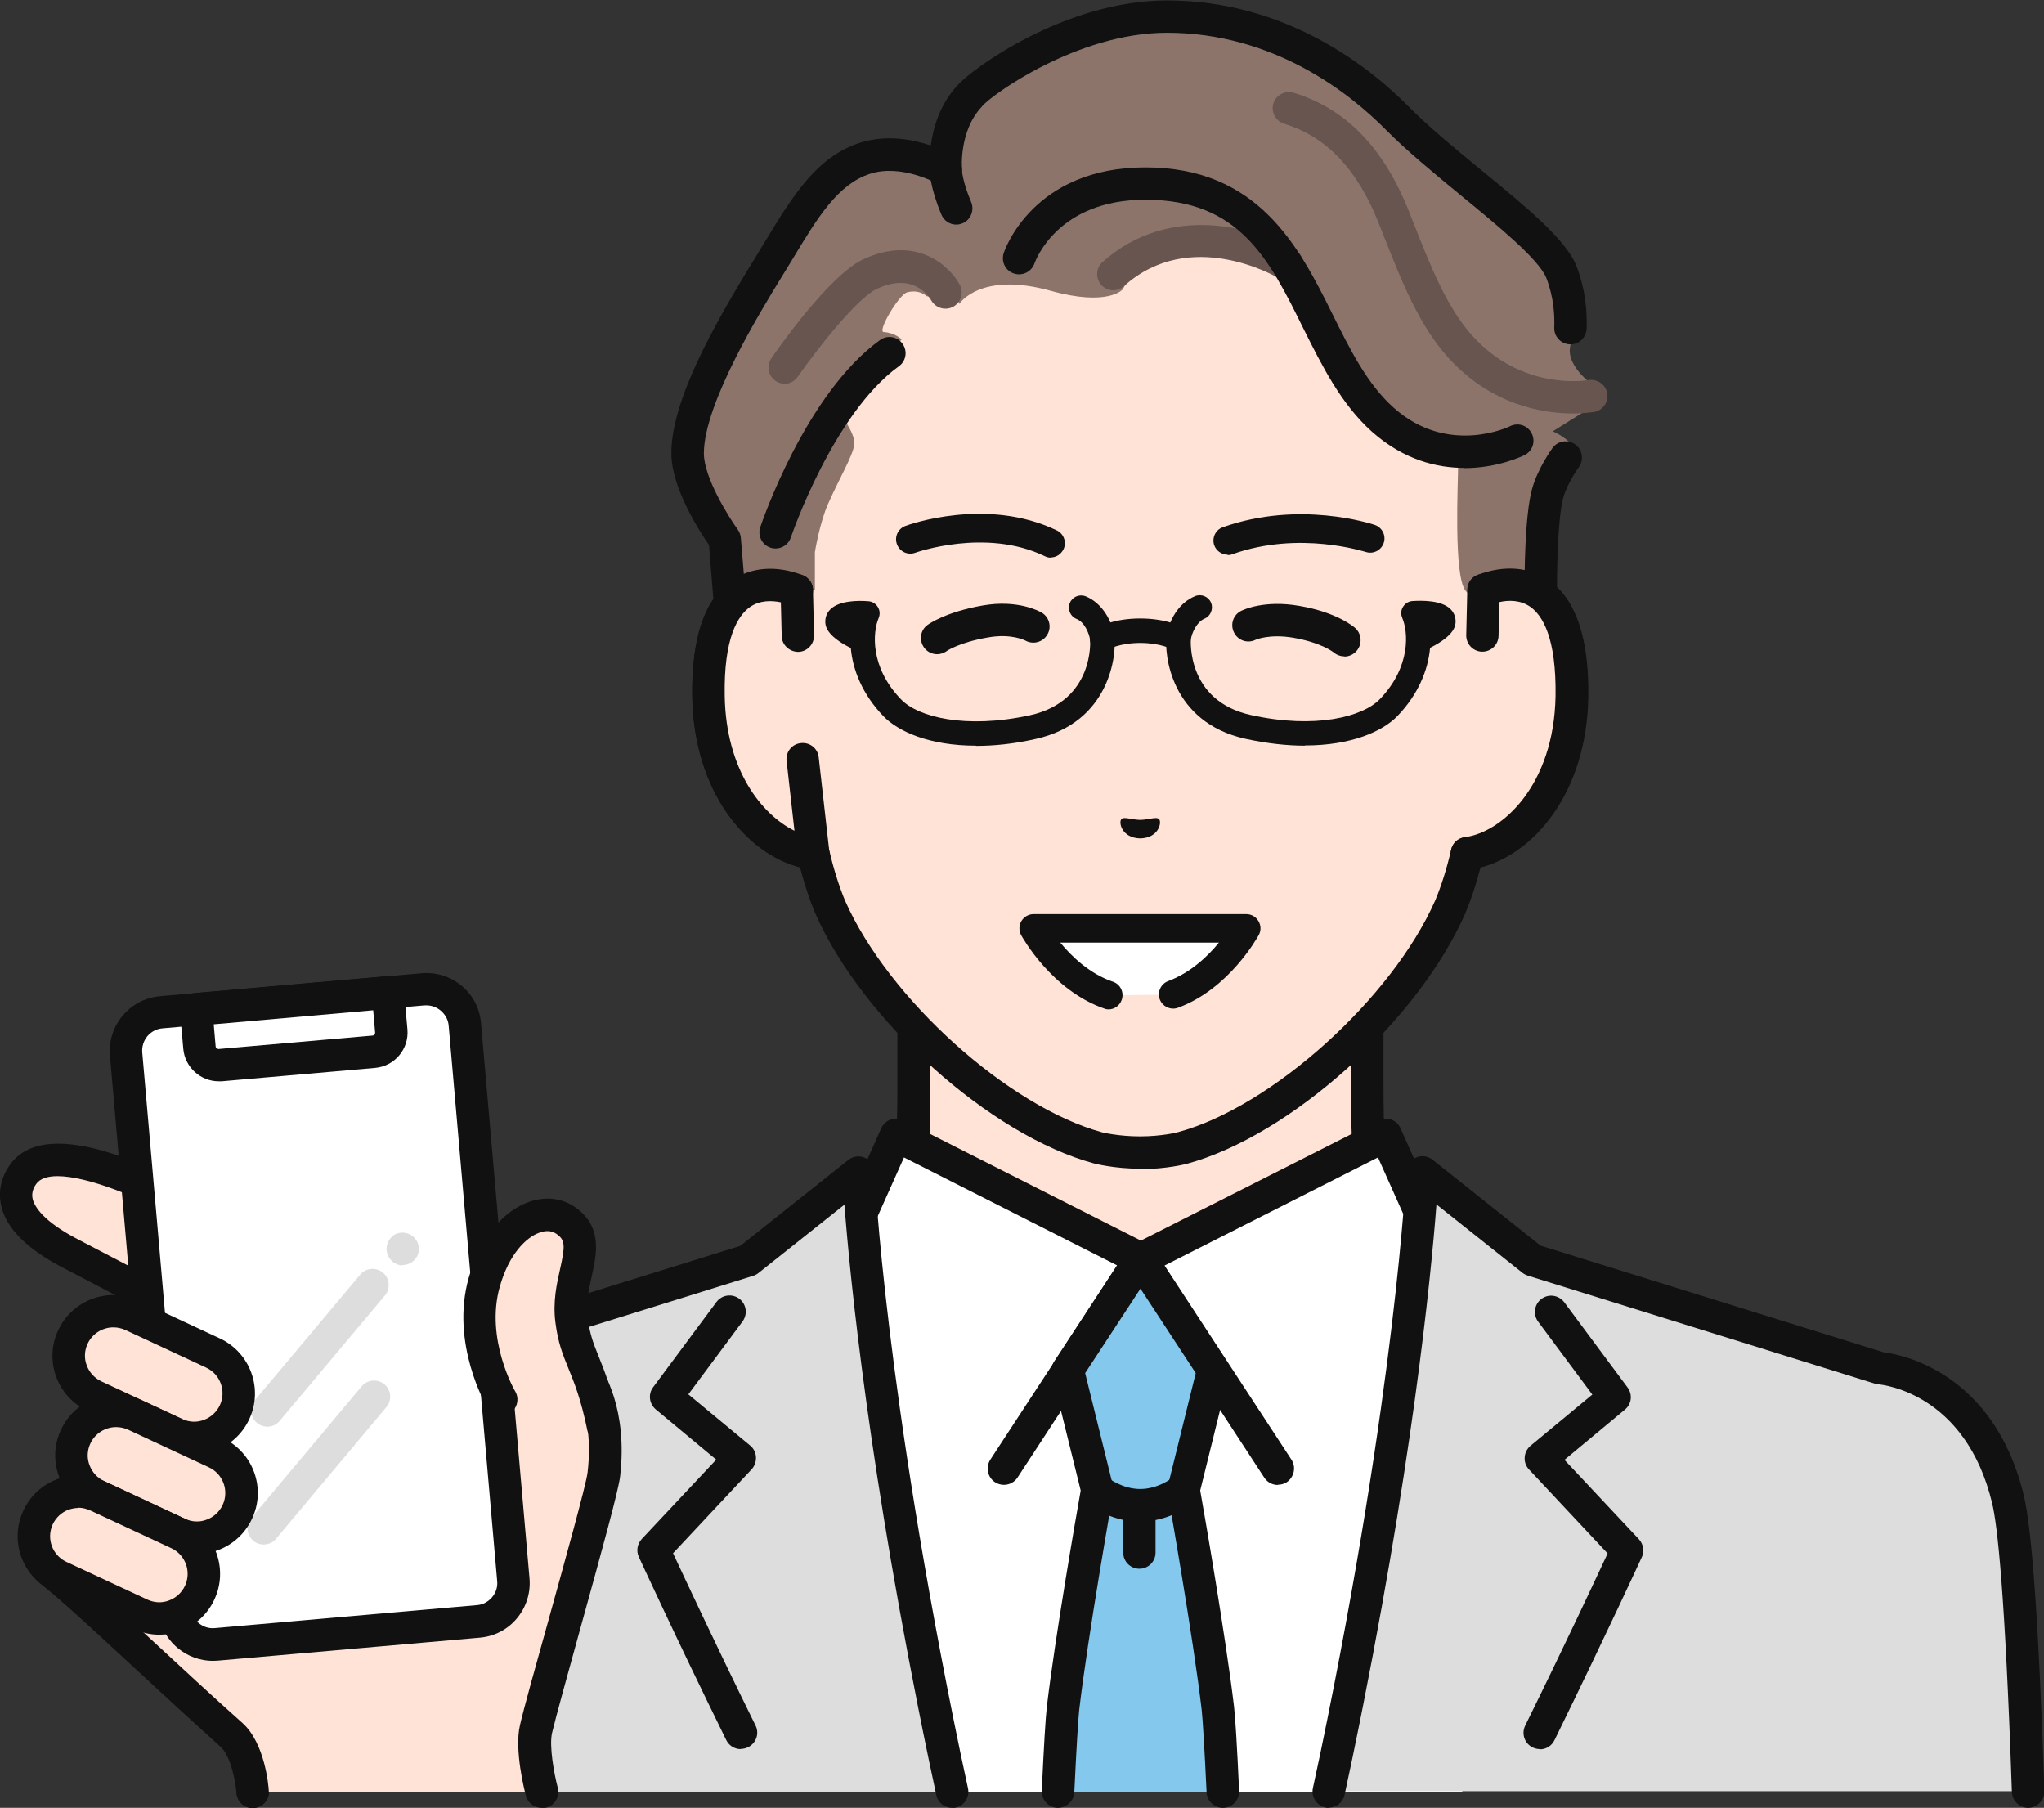 <?xml version="1.0" encoding="UTF-8"?>
<svg id="uuid-bb67e490-f018-416f-aae2-3b4c3cd5fc03" data-name="レイヤー 2" xmlns="http://www.w3.org/2000/svg" viewBox="0 0 96.12 85">
  <rect x="0" y="0" width="96.12" height="85" fill="#333333" stroke="none"/>
  <defs>
    <style>
      .uuid-5ee821ba-2932-4a17-822f-3d2397d9f75f {
        fill: #68554f;
      }

      .uuid-5c94abf7-27a0-4ef3-8071-85c69e3ac273 {
        fill: #111;
      }

      .uuid-a4c4818d-e5ee-4dfa-8c55-14d35c51f2e6 {
        fill: #85c8ed;
      }

      .uuid-c243b991-713c-487c-a601-31e6b51b84dd {
        fill: #ffe3d7;
      }

      .uuid-5c300ecd-e852-46a0-807c-c4b2bad833ba {
        fill: #ddd;
      }

      .uuid-a3224c14-2209-4aa3-bbc1-235775b052fb {
        fill: #fff;
      }

      .uuid-93020413-4ffc-4d82-8b4d-c19ee27561b5 {
        fill: #8c746b;
      }
    </style>
  </defs>
  <g id="uuid-48d64c0d-bacb-4c0c-b136-d69f6e36964b" data-name="レイヤー 1">
    <g>
      <g>
        <g>
          <g>
            <path class="uuid-c243b991-713c-487c-a601-31e6b51b84dd" d="M75.55,64.02c-7.06-2.65-8.62-4.99-9.84-6.37-1.22-1.37-1.4-2.37-1.4-6.82v-13.85l-10.66,2.44-10.66-2.44v13.85c0,4.45-.18,5.45-1.4,6.82-1.22,1.37-2.78,3.71-9.84,6.37-7.05,2.65,14,15.34,14,15.34h15.79s21.05-12.69,14-15.34Z"/>
            <path class="uuid-5c94abf7-27a0-4ef3-8071-85c69e3ac273" d="M61.55,80.12c-.26,0-.51-.13-.65-.37-.22-.36-.1-.83.26-1.05,5.96-3.59,15.33-10.32,15.07-13.08-.01-.15-.05-.55-.95-.89-6.64-2.5-8.56-4.73-9.83-6.21-.11-.13-.21-.25-.32-.36-1.44-1.62-1.6-2.92-1.6-7.33v-12.89l-9.72,2.22c-.11.03-.23.03-.34,0l-9.72-2.22v12.89c0,4.41-.16,5.71-1.6,7.33-.1.11-.21.24-.32.36-1.27,1.48-3.19,3.72-9.83,6.21-.9.34-.93.74-.95.89-.25,2.76,9.11,9.49,15.07,13.08.36.22.48.69.26,1.05-.22.36-.69.48-1.05.26-2.71-1.63-16.22-10.01-15.81-14.52.06-.69.45-1.62,1.93-2.18,6.27-2.36,8.04-4.42,9.21-5.78.12-.13.23-.26.33-.38,1-1.12,1.21-1.79,1.21-6.31v-13.85c0-.23.11-.45.29-.6.18-.14.42-.2.65-.15l10.49,2.4,10.49-2.4c.23-.05.46,0,.65.15.18.14.29.36.29.6v13.85c0,4.52.21,5.19,1.21,6.31.11.12.22.25.33.38,1.17,1.36,2.93,3.42,9.21,5.78,1.48.56,1.86,1.49,1.93,2.18.41,4.51-13.09,12.89-15.81,14.52-.12.07-.26.11-.39.11Z"/>
          </g>
          <g>
            <g>
              <path class="uuid-a3224c14-2209-4aa3-bbc1-235775b052fb" d="M65.17,53.38l-11.52,5.83-11.52-5.83-2.02,4.51-6,5.49s1.68,9.71,4.4,20.86h30.25c2.72-11.15,4.4-20.86,4.4-20.86l-6-5.49-2.02-4.51Z"/>
              <path class="uuid-5c94abf7-27a0-4ef3-8071-85c69e3ac273" d="M69.24,83.09c-.05,0-.1,0-.16-.02-.41-.09-.68-.49-.59-.9l3.86-18.52-5.68-5.2c-.08-.07-.14-.16-.18-.25l-1.69-3.78-10.8,5.47c-.22.11-.47.11-.69,0l-10.8-5.47-1.69,3.78c-.04.1-.1.18-.18.25l-5.68,5.2,3.86,18.52c.09.41-.18.82-.59.9-.41.09-.82-.18-.9-.59l-3.95-18.95c-.05-.26.03-.54.23-.72l5.88-5.39,1.95-4.37c.09-.19.24-.34.44-.41.2-.07.41-.06.6.04l11.17,5.65,11.17-5.65c.19-.09.4-.11.6-.04.2.07.36.22.44.41l1.95,4.37,5.88,5.39c.2.18.29.45.23.72l-3.95,18.95c-.07.36-.39.61-.75.61Z"/>
            </g>
            <path class="uuid-5c94abf7-27a0-4ef3-8071-85c69e3ac273" d="M60.09,69.82c-.25,0-.49-.12-.64-.35l-5.8-8.88-5.8,8.88c-.23.35-.7.45-1.06.22-.35-.23-.45-.7-.22-1.06l6.44-9.85c.14-.22.38-.35.64-.35s.5.13.64.35l6.44,9.85c.23.35.13.82-.22,1.06-.13.08-.27.12-.42.12Z"/>
            <g>
              <g>
                <path class="uuid-a4c4818d-e5ee-4dfa-8c55-14d35c51f2e6" d="M55.65,70.06l1.38-5.62-3.42-5.23-3.42,5.23,1.38,5.62s-1.2,6.74-1.61,10.26c-.06.51-.14,1.91-.24,3.92h7.76c-.1-2.01-.18-3.41-.24-3.92-.41-3.53-1.61-10.26-1.61-10.26Z"/>
                <path class="uuid-5c94abf7-27a0-4ef3-8071-85c69e3ac273" d="M57.5,85c-.4,0-.74-.32-.76-.73-.1-2.1-.18-3.4-.23-3.87-.4-3.42-1.55-9.94-1.6-10.22,0-.04-.01-.09-.01-.14,0-.06,0-.12.02-.18l1.31-5.3-2.6-3.97-2.6,3.97,1.31,5.3c.01.06.02.12.02.18,0,.04,0,.09-.01.14-.05.28-1.2,6.79-1.6,10.22-.05.47-.13,1.77-.23,3.87-.02.42-.38.74-.8.73-.42-.02-.75-.38-.73-.8.1-2.16.18-3.46.24-3.97.38-3.22,1.4-9.09,1.59-10.15l-1.35-5.46c-.05-.21-.01-.42.1-.6l3.42-5.23c.14-.22.38-.35.64-.35s.5.13.64.35l3.42,5.23c.12.18.15.39.1.6l-1.35,5.46c.19,1.06,1.21,6.94,1.59,10.15.06.51.14,1.81.24,3.97.02.42-.3.78-.73.8-.01,0-.02,0-.04,0Z"/>
              </g>
              <path class="uuid-5c94abf7-27a0-4ef3-8071-85c69e3ac273" d="M53.62,71.55c-1.44,0-2.42-.82-2.53-.92-.32-.28-.35-.76-.08-1.08.28-.32.76-.35,1.08-.08,0,0,.66.54,1.53.54s1.53-.54,1.54-.55c.32-.27.8-.23,1.07.09.27.32.24.79-.08,1.07-.11.09-1.1.92-2.53.92Z"/>
              <path class="uuid-5c94abf7-27a0-4ef3-8071-85c69e3ac273" d="M53.58,73.76c-.42,0-.76-.34-.76-.76v-2.21c0-.42.34-.76.76-.76s.76.34.76.76v2.21c0,.42-.34.76-.76.76Z"/>
            </g>
          </g>
          <g>
            <path class="uuid-5c300ecd-e852-46a0-807c-c4b2bad833ba" d="M88.4,64.33l-16.33-5.08-5.19-4.13s-.44,10.05-4.04,27.42c-.12.56-.24,1.12-.36,1.68h32.88c-.23-6.63-.53-12.01-.95-13.74-1.4-5.82-6.01-6.16-6.01-6.16Z"/>
            <path class="uuid-5c94abf7-27a0-4ef3-8071-85c69e3ac273" d="M62.48,85c-.05,0-.11,0-.16-.02-.41-.09-.67-.5-.58-.91.12-.56.24-1.12.36-1.68,3.55-17.09,4.02-27.2,4.03-27.3.01-.29.18-.54.45-.66.26-.12.57-.08.79.1l5.08,4.04,16.12,5.01c.73.09,5.18.86,6.6,6.73.39,1.62.71,6.16.97,13.9.01.42-.32.77-.74.79-.41.01-.77-.31-.79-.74-.32-9.37-.68-12.56-.93-13.59-1.25-5.18-5.16-5.56-5.33-5.58-.06,0-.11-.02-.17-.03l-16.33-5.08c-.09-.03-.17-.07-.25-.13l-4.05-3.22c-.26,3.41-1.16,12.59-3.96,26.07-.12.56-.24,1.13-.36,1.69-.08.36-.39.6-.74.6Z"/>
          </g>
          <path class="uuid-5c94abf7-27a0-4ef3-8071-85c69e3ac273" d="M72.41,82.24c-.11,0-.23-.03-.34-.08-.38-.19-.53-.64-.35-1.02,1.95-3.96,3.36-6.99,3.88-8.1l-3.7-3.95c-.14-.15-.22-.36-.2-.57.01-.21.11-.4.27-.54l2.91-2.41-2.55-3.43c-.25-.34-.18-.82.16-1.07.34-.25.81-.18,1.07.16l2.98,4.01c.24.33.19.78-.13,1.04l-2.84,2.36,3.5,3.73c.21.23.27.56.14.84-.02.04-1.64,3.57-4.11,8.61-.13.27-.4.43-.68.43Z"/>
          <g>
            <path class="uuid-5c300ecd-e852-46a0-807c-c4b2bad833ba" d="M40.37,55.13l-5.19,4.13-16.33,5.08s-4.61.34-6.01,6.16c-.42,1.73-.72,7.11-.95,13.74h32.88c-.12-.56-.24-1.12-.36-1.68-3.6-17.37-4.04-27.42-4.04-27.42Z"/>
            <path class="uuid-5c94abf7-27a0-4ef3-8071-85c69e3ac273" d="M44.77,85c-.35,0-.67-.24-.74-.6-.12-.56-.24-1.13-.36-1.69-2.8-13.48-3.7-22.67-3.96-26.07l-4.05,3.22c-.07.06-.16.1-.25.13l-16.33,5.08c-.05.02-.11.03-.17.03-.16.01-4.08.4-5.33,5.58-.25,1.03-.61,4.22-.93,13.59-.01.42-.38.75-.79.74-.42-.01-.75-.37-.74-.79.26-7.73.58-12.28.97-13.9,1.42-5.87,5.86-6.64,6.6-6.73l16.12-5.01,5.08-4.04c.22-.18.53-.22.79-.1.26.12.43.37.45.66,0,.1.48,10.2,4.03,27.3.12.56.24,1.12.36,1.68.09.41-.17.82-.58.91-.05.01-.11.02-.16.02Z"/>
          </g>
          <path class="uuid-5c94abf7-27a0-4ef3-8071-85c69e3ac273" d="M34.83,82.24c-.28,0-.55-.16-.68-.43-2.47-5.03-4.09-8.57-4.11-8.61-.13-.28-.07-.61.14-.84l3.5-3.73-2.84-2.36c-.31-.26-.37-.72-.13-1.04l2.98-4.01c.25-.34.73-.41,1.07-.16.34.25.41.73.16,1.07l-2.55,3.43,2.91,2.41c.16.13.26.33.27.54.01.21-.06.42-.2.57l-3.7,3.95c.52,1.11,1.93,4.14,3.88,8.1.19.38.03.83-.35,1.02-.11.05-.22.08-.34.08Z"/>
        </g>
        <g>
          <g>
            <g>
              <path class="uuid-c243b991-713c-487c-a601-31e6b51b84dd" d="M37.47,27.74s0,0,0,0v-8.31c0-2.4.6-4.76,1.75-6.86.62-1.13,1.42-2.32,2.43-3.44.62-.69,2.91,1.89,3.69,1.27.63-.49-.29-4.2.45-4.6.59-.33,1.21-.62,1.87-.87.87-.34,4.8-1.07,5.89-1.07h.13c1.65,0,3.15.23,4.51.61.67.19,3.43,1.41,4.11,1.85,2.67,1.72,4.52,4.08,5.71,6.26,1.15,2.1,1.75,4.46,1.75,6.86v8.31s0,0,0,0c1.79-.68,4.24-.24,4.15,5-.08,4.64-2.87,7.12-4.93,7.38h0c-.21.89-.47,1.75-.8,2.52-2.13,4.84-7.93,10.06-12.59,11.32,0,0-.83.22-1.98.22s-1.98-.22-1.98-.22c-4.66-1.26-10.46-6.48-12.59-11.32-.33-.77-.59-1.64-.8-2.52h0c-2.06-.26-4.85-2.74-4.93-7.38-.08-5.24,2.36-5.68,4.15-5Z"/>
              <path class="uuid-5c94abf7-27a0-4ef3-8071-85c69e3ac273" d="M53.62,54.95c-1.23,0-2.14-.24-2.18-.25-4.88-1.32-10.87-6.7-13.1-11.75-.27-.64-.51-1.37-.72-2.17-2.49-.63-4.99-3.51-5.07-8.02-.04-2.74.57-4.57,1.84-5.46.65-.46,1.45-.64,2.31-.53v-7.33c0-2.53.64-5.02,1.85-7.22.71-1.3,1.57-2.51,2.53-3.58.74-.83,1.86-.11,2.76.47.27.18.69.44.97.57.02-.38-.01-1.01-.03-1.43-.08-1.48-.15-2.65.65-3.09.63-.35,1.29-.66,1.96-.92.99-.38,5.02-1.12,6.16-1.12h.14c1.65,0,3.23.22,4.72.64.73.21,3.57,1.46,4.31,1.94,3.05,1.96,4.93,4.63,5.97,6.53,1.21,2.2,1.85,4.7,1.85,7.22v7.33c.86-.11,1.66.07,2.31.53,1.27.89,1.88,2.73,1.84,5.46-.07,4.51-2.57,7.39-5.07,8.02-.21.81-.45,1.53-.72,2.17-2.23,5.06-8.22,10.44-13.09,11.76-.04.01-.95.25-2.18.25ZM36.22,28.26c-.32,0-.65.07-.95.28-.57.4-1.24,1.45-1.19,4.19.07,4.22,2.53,6.42,4.26,6.64.32.04.58.27.65.58.21.92.47,1.72.75,2.4,2.03,4.6,7.68,9.69,12.09,10.89,0,0,.76.19,1.78.19s1.78-.19,1.79-.2c4.41-1.19,10.06-6.29,12.09-10.89.28-.67.54-1.47.75-2.39.07-.31.33-.54.65-.58,1.73-.22,4.19-2.42,4.26-6.64.04-2.74-.62-3.79-1.19-4.19-.65-.46-1.49-.25-1.93-.08-.23.09-.5.06-.7-.09-.21-.14-.33-.38-.33-.63v-8.31c0-2.27-.57-4.52-1.66-6.49-.96-1.74-2.68-4.19-5.46-5.98-.61-.39-3.31-1.59-3.9-1.76-1.35-.38-2.8-.58-4.31-.58h-.13c-1.03,0-4.86.73-5.62,1.02-.56.22-1.11.47-1.64.76-.08.33-.03,1.21,0,1.75.08,1.38.13,2.38-.48,2.86-.82.64-1.87-.03-2.8-.63-.27-.18-.7-.45-.95-.56-.82.94-1.55,1.99-2.17,3.12-1.08,1.98-1.66,4.22-1.66,6.49v8.31c0,.25-.12.48-.33.63-.21.14-.47.17-.7.09-.24-.09-.6-.19-.98-.19Z"/>
            </g>
            <path class="uuid-93020413-4ffc-4d82-8b4d-c19ee27561b5" d="M68.57,21.81c0,.8-.23,5.27.35,5.97.58.7.85-.04.85-.04l1.24,3.5,1.45-3.28.58-5.47s1.23-.16.97-1.33c-.11-.51-.99-.88-.99-.88l1.98-1.24-.19-.42.19-.45s-1.37-.91-1.16-1.89c.19-.94.17-2.11-.17-2.98-.67-1.74-4.39-4.44-6.84-6.93-2.45-2.48-6.76-5.61-11.37-5.61-3.23,0-4.76.53-6.37,1.37-1.9.98-3.26,2.11-4.01,3.05-.55.69-.62,2.78-.62,2.78,0,0-1.6-1.12-4.06-.47-2.05.54-3.12,3.17-4.63,5.62-1.51,2.46-3.45,5.78-3.45,8.18,0,1.73,1.75,4.04,1.75,4.04,0,0,.14,2.01.25,3.05.2,1.93,1.45,3.13,1.45,3.13l1.69-3.79h.86s0-1.76,0-1.76c0,0,.22-1.37.62-2.27.55-1.24,1.15-2.23,1.23-2.77.08-.56-.72-1.52-.72-1.52,0,0,1.1-1.36,2.37-2.81l.58-.63s-.29-.31-.85-.35c-.3-.03.73-1.78,1.12-1.87.59-.14.89.18.89.18l.92.2.29-.74.34.91s.97-1.54,4.29-.62c2.73.76,3.4-.07,3.4-.07,0,0,.45-.91,1.21-1.28.88-.42,1.61-1.01,3.14-1.01,2.56,0,3.72,1.08,3.72,1.08l1.02,1.66s1.18,3.26,2.01,4.43c1.8,2.54,4.17,2.5,4.17,2.5,0,0,.48.02.48.83Z"/>
            <path class="uuid-5ee821ba-2932-4a17-822f-3d2397d9f75f" d="M36.9,18.04c-.15,0-.3-.04-.43-.13-.35-.24-.43-.71-.2-1.06.27-.4,2.72-3.9,4.31-4.65,2.46-1.16,4.05.26,4.55,1.18.2.37.07.83-.3,1.04-.37.2-.83.07-1.04-.3-.13-.22-.88-1.33-2.57-.53-.92.44-2.76,2.77-3.71,4.13-.15.21-.39.33-.63.33Z"/>
            <path class="uuid-5ee821ba-2932-4a17-822f-3d2397d9f75f" d="M52.36,13.65c-.21,0-.42-.09-.57-.25-.28-.31-.26-.8.06-1.08,3.17-2.84,7.33-1.59,9.09-.54.36.22.48.69.26,1.05-.22.36-.69.48-1.05.26-.17-.1-4.18-2.43-7.29.36-.15.13-.33.2-.51.2Z"/>
            <path class="uuid-5ee821ba-2932-4a17-822f-3d2397d9f75f" d="M73.96,19.44c-1.35,0-3.81-.36-5.86-2.63-1.37-1.52-2.18-3.56-3.03-5.72l-.24-.61c-1.01-2.54-2.47-4.06-4.44-4.66-.4-.12-.63-.55-.51-.95.12-.4.55-.63.95-.51,2.45.75,4.22,2.56,5.42,5.56l.24.61c.8,2.03,1.56,3.94,2.75,5.26,2.34,2.59,5.33,2.1,5.45,2.08.41-.07.81.2.89.61.08.41-.2.81-.61.89-.05,0-.42.07-1,.07Z"/>
            <path class="uuid-5c94abf7-27a0-4ef3-8071-85c69e3ac273" d="M36.47,25.79c-.08,0-.16-.01-.24-.04-.4-.13-.61-.57-.48-.96.09-.25,2.13-6.27,5.63-8.8.34-.25.82-.17,1.06.17.25.34.17.82-.17,1.06-3.1,2.24-5.06,7.99-5.08,8.05-.11.32-.4.52-.72.52Z"/>
            <path class="uuid-5c94abf7-27a0-4ef3-8071-85c69e3ac273" d="M35.78,32.29c-.3,0-.57-.17-.69-.44l-1.45-3.13c-.04-.08-.06-.17-.07-.26l-.23-2.84c-.45-.64-1.77-2.69-1.77-4.31,0-2.46,1.97-5.99,3.9-9.12.16-.27.32-.53.48-.79,1.31-2.16,2.44-4.03,4.5-4.69,1.23-.39,2.46-.16,3.32.13.11-.83.43-1.95,1.27-2.84.66-.76,5.05-3.98,9.84-3.98,5.6,0,9.54,3.14,11.38,5.01.92.93,2.18,1.97,3.4,2.97,2.15,1.76,4,3.28,4.48,4.53.44,1.14.5,2.23.47,2.93-.02.42-.38.75-.79.73-.42-.02-.75-.37-.73-.79.02-.56-.02-1.42-.37-2.32-.34-.88-2.3-2.48-4.03-3.9-1.25-1.03-2.54-2.09-3.52-3.08-1.68-1.7-5.25-4.56-10.3-4.56-4.22,0-8.26,2.94-8.68,3.45-.01.01-.02.03-.03.04-1.05,1.11-.93,2.86-.92,2.88.03.28-.11.56-.35.71-.24.15-.55.16-.79.02-.02,0-1.69-.95-3.18-.47-1.52.49-2.47,2.05-3.66,4.03-.16.26-.32.53-.49.8-1,1.63-3.67,5.97-3.67,8.32,0,1.13,1.16,2.98,1.6,3.59.08.11.13.25.14.39l.24,2.91.69,1.49,1-2.25c.17-.38.62-.56,1.01-.39.38.17.56.62.39,1.01l-1.69,3.79c-.12.27-.39.45-.69.45,0,0,0,0,0,0Z"/>
            <path class="uuid-5c94abf7-27a0-4ef3-8071-85c69e3ac273" d="M71.01,32s-.02,0-.03,0c-.31-.01-.59-.21-.69-.51l-1.24-3.5c-.14-.4.07-.83.46-.97.4-.14.83.07.97.46l.6,1.69.61-1.38c0-.76.01-3.52.35-4.78.26-.97.94-1.91.97-1.95.25-.34.73-.41,1.07-.16.34.25.41.73.16,1.07,0,0-.54.75-.73,1.44-.27,1.01-.3,3.62-.29,4.54,0,.11-.02.22-.07.32l-1.45,3.28c-.12.28-.4.45-.7.45Z"/>
            <g>
              <path class="uuid-c243b991-713c-487c-a601-31e6b51b84dd" d="M37.52,29.88l-.05-2.14c-1.79-.68-4.24-.24-4.15,5,.08,4.64,2.87,7.12,4.93,7.38l-.5-4.43-.22-5.8Z"/>
              <path class="uuid-5c94abf7-27a0-4ef3-8071-85c69e3ac273" d="M38.25,40.88s-.06,0-.09,0c-2.65-.33-5.52-3.29-5.6-8.12-.04-2.74.57-4.57,1.84-5.46.91-.64,2.1-.73,3.34-.26.29.11.48.38.49.69l.05,2.14c.01.42-.32.77-.74.78-.41,0-.77-.32-.78-.74l-.04-1.59c-.44-.09-.99-.1-1.45.22-.57.4-1.24,1.45-1.19,4.19.06,3.46,1.73,5.57,3.28,6.33l-.37-3.28c-.05-.42.25-.8.67-.84.42-.05.8.25.84.67l.5,4.43c.03.23-.06.46-.22.63-.14.14-.34.22-.54.22Z"/>
            </g>
            <g>
              <path class="uuid-c243b991-713c-487c-a601-31e6b51b84dd" d="M69.77,27.74l-.05,2.14-.73,10.24c2.06-.26,4.85-2.74,4.93-7.38.08-5.24-2.36-5.68-4.15-5Z"/>
              <path class="uuid-5c94abf7-27a0-4ef3-8071-85c69e3ac273" d="M68.99,40.88c-.38,0-.71-.28-.76-.67-.05-.42.24-.8.66-.85,1.73-.22,4.19-2.42,4.26-6.64.04-2.74-.62-3.79-1.19-4.19-.46-.32-1.01-.32-1.45-.22l-.04,1.59c-.01.42-.36.75-.78.74-.42-.01-.75-.36-.74-.78l.05-2.14c0-.31.2-.58.49-.69,1.24-.47,2.43-.38,3.34.26,1.27.89,1.88,2.73,1.84,5.46-.08,4.83-2.94,7.79-5.6,8.12-.03,0-.06,0-.1,0Z"/>
            </g>
            <path class="uuid-5c94abf7-27a0-4ef3-8071-85c69e3ac273" d="M44.97,10.56c-.3,0-.58-.18-.7-.47-.54-1.29-.56-2.05-.56-2.13,0-.42.34-.76.76-.76s.76.34.76.76h0s.02.56.44,1.54c.16.39-.02.84-.41,1-.1.04-.2.06-.3.06Z"/>
            <path class="uuid-5c94abf7-27a0-4ef3-8071-85c69e3ac273" d="M68.86,22c-1.28,0-2.84-.37-4.33-1.69-1.47-1.31-2.37-3.13-3.25-4.89-1.6-3.24-2.99-6.03-7.42-6.03-4.13,0-5.17,2.87-5.21,2.99-.14.4-.57.61-.97.48-.4-.13-.61-.56-.48-.96.05-.16,1.39-4.03,6.66-4.03s7.19,3.65,8.79,6.88c.85,1.71,1.65,3.32,2.9,4.43,2.55,2.27,5.43.88,5.46.86.38-.19.83-.04,1.02.34.19.38.04.83-.34,1.02-.09.04-1.25.61-2.83.61Z"/>
          </g>
          <g>
            <path class="uuid-5c94abf7-27a0-4ef3-8071-85c69e3ac273" d="M55.42,30.61c-.1,0-.2-.02-.29-.08-.02-.01-.56-.3-1.51-.3s-1.51.3-1.51.3c-.27.15-.62.06-.78-.21-.16-.27-.07-.62.2-.78.08-.05.82-.46,2.09-.46s2.01.41,2.09.46c.27.16.36.51.2.78-.11.18-.3.28-.49.28Z"/>
            <path class="uuid-5c94abf7-27a0-4ef3-8071-85c69e3ac273" d="M45.89,35.06c-2.17,0-3.65-.66-4.35-1.39-.98-1.02-1.44-2.17-1.53-3.2-1.2-.6-1.2-1.08-1.2-1.25,0-.22.09-.43.26-.59.42-.39,1.28-.4,1.76-.36.19.01.35.11.45.27.1.16.11.35.04.52-.28.65-.42,2.3,1.05,3.82.79.83,3.03,1.41,6.06.75,3.05-.67,2.84-3.54,2.83-3.56-.05-.31-.27-.83-.64-.97-.29-.12-.43-.45-.31-.75.12-.29.45-.43.75-.31.78.32,1.24,1.17,1.34,1.87.12.82-.17,4.06-3.72,4.84-1.02.23-1.95.32-2.78.32Z"/>
            <path class="uuid-5c94abf7-27a0-4ef3-8071-85c69e3ac273" d="M61.36,35.06c-.83,0-1.76-.1-2.78-.32-3.55-.78-3.84-4.02-3.72-4.84.1-.7.55-1.55,1.34-1.87.29-.12.63.02.75.31.12.29-.02.63-.31.75-.36.15-.59.66-.64.97,0,.03-.22,2.89,2.83,3.56,3.03.67,5.26.08,6.06-.75,1.47-1.53,1.33-3.17,1.05-3.82-.07-.17-.06-.37.04-.52.1-.16.26-.26.45-.27.48-.03,1.34-.03,1.76.36.17.16.26.37.26.59,0,.17,0,.65-1.2,1.25-.09,1.03-.55,2.18-1.53,3.2-.7.73-2.18,1.39-4.35,1.39Z"/>
          </g>
          <g>
            <path class="uuid-5c94abf7-27a0-4ef3-8071-85c69e3ac273" d="M52.73,38.52c.12-.14.45.02.89.03.43-.01.77-.17.89-.03.13.15-.02.88-.89.9-.87-.02-1.02-.75-.89-.9Z"/>
            <g>
              <path class="uuid-a3224c14-2209-4aa3-bbc1-235775b052fb" d="M52.15,46.8l3.04-.04c2.2-.82,3.43-3.1,3.43-3.1h-10.01s1.27,2.36,3.54,3.14Z"/>
              <path class="uuid-5c94abf7-27a0-4ef3-8071-85c69e3ac273" d="M52.15,47.46c-.07,0-.15-.01-.22-.04-2.48-.86-3.85-3.35-3.91-3.45-.11-.21-.11-.46.01-.66.12-.2.34-.33.57-.33h10.01c.23,0,.45.12.57.33.12.2.13.45.01.66-.06.1-1.38,2.52-3.79,3.41-.34.13-.73-.05-.86-.39-.13-.35.05-.73.39-.86,1.05-.39,1.87-1.17,2.39-1.81h-7.46c.54.66,1.39,1.47,2.48,1.84.35.12.53.5.41.85-.1.28-.35.45-.63.45Z"/>
            </g>
            <path class="uuid-5c94abf7-27a0-4ef3-8071-85c69e3ac273" d="M49.42,26.22c-.1,0-.2-.02-.29-.07-2.78-1.34-6.06-.17-6.09-.16-.35.13-.73-.05-.86-.4-.13-.35.05-.73.39-.86.16-.06,3.83-1.38,7.13.21.33.16.47.56.31.89-.12.24-.35.38-.6.38Z"/>
            <path class="uuid-5c94abf7-27a0-4ef3-8071-85c69e3ac273" d="M57.73,26.08c-.27,0-.53-.17-.63-.44-.12-.35.06-.73.4-.85,3.61-1.28,7-.16,7.15-.11.35.12.54.5.42.85-.12.35-.5.54-.85.42-.03,0-3.11-1.02-6.27.11-.07.03-.15.04-.22.04Z"/>
            <path class="uuid-5c94abf7-27a0-4ef3-8071-85c69e3ac273" d="M63.22,30.86c-.18,0-.36-.06-.51-.19h0s-.56-.45-1.87-.68c-1.14-.2-1.79.09-1.79.09-.38.19-.83.04-1.02-.34-.19-.38-.04-.83.34-1.02.11-.05,1.09-.52,2.74-.23,1.75.3,2.54.97,2.62,1.04.31.28.34.76.06,1.08-.15.17-.36.26-.57.26Z"/>
            <path class="uuid-5c94abf7-27a0-4ef3-8071-85c69e3ac273" d="M44.07,30.76c-.24,0-.47-.11-.62-.32-.24-.34-.17-.81.16-1.05.08-.06.88-.62,2.6-.92,1.65-.29,2.66.27,2.77.33.36.21.49.68.27,1.04-.21.36-.67.48-1.03.28-.04-.02-.67-.34-1.75-.15-1.35.23-1.96.64-1.96.65-.13.09-.29.14-.44.14Z"/>
          </g>
        </g>
      </g>
      <g>
        <g>
          <path class="uuid-c243b991-713c-487c-a601-31e6b51b84dd" d="M10.93,62.93s-6.59-3.47-7.59-3.98c-2.92-1.5-2.84-2.89-2.26-3.72,1.5-2.18,7.77,1.48,7.77,1.48l4.03,1.77-1.94,4.45Z"/>
          <path class="uuid-5c94abf7-27a0-4ef3-8071-85c69e3ac273" d="M10.93,63.69c-.12,0-.24-.03-.36-.09-.07-.03-6.59-3.47-7.58-3.98-1.68-.86-2.66-1.83-2.92-2.87-.17-.68-.04-1.35.38-1.96,1.79-2.6,7.51.52,8.74,1.23l3.99,1.75c.38.17.56.62.39,1l-1.94,4.45c-.08.19-.25.34-.45.42-.08.03-.17.04-.25.04ZM2.71,55.3c-.47,0-.83.11-1.01.37-.17.24-.22.48-.16.72.09.34.48,1.03,2.14,1.89.81.42,5.13,2.68,6.87,3.6l1.31-3-3.33-1.47s-.05-.02-.08-.04c-1.79-1.04-4.31-2.07-5.75-2.07Z"/>
        </g>
        <g>
          <path class="uuid-c243b991-713c-487c-a601-31e6b51b84dd" d="M26.34,61.95l-5.54,2.01-11.85-.6-4,5.27s-4.36,3.76-2.41,5.35c1.67,1.36,4.69,4.28,8.36,7.59.85.77.98,2.67.98,2.67h13.58s-.51-1.92-.27-2.94c.44-1.89,3.06-10.88,3.19-11.97.39-3.3-.98-4.92-.98-4.92l-1.06-2.45Z"/>
          <path class="uuid-5c94abf7-27a0-4ef3-8071-85c69e3ac273" d="M25.47,85c-.34,0-.65-.23-.74-.57-.06-.22-.55-2.14-.28-3.31.18-.79.74-2.79,1.33-4.9.75-2.7,1.78-6.4,1.85-6.98.34-2.88-.76-4.28-.81-4.34-.04-.05-.09-.12-.11-.18l-.78-1.79-4.87,1.77c-.1.03-.2.05-.3.04l-11.45-.58-3.76,4.95s-.07.08-.11.12c-1.11.96-2.66,2.75-2.65,3.73,0,.19.07.32.22.45,1.02.83,2.48,2.18,4.33,3.89,1.21,1.12,2.59,2.4,4.07,3.72,1.05.95,1.22,2.95,1.23,3.18.03.42-.29.78-.71.81-.42.03-.78-.29-.81-.71-.04-.52-.27-1.73-.73-2.15-1.48-1.34-2.86-2.61-4.08-3.74-1.83-1.69-3.27-3.03-4.25-3.82-.5-.41-.77-.97-.78-1.61-.03-1.98,2.59-4.39,3.12-4.85l3.95-5.21c.15-.2.39-.31.65-.3l11.69.59,5.4-1.96c.38-.14.8.04.96.41l1.03,2.37c.32.44,1.45,2.24,1.08,5.4-.08.65-.8,3.28-1.89,7.21-.58,2.1-1.13,4.08-1.31,4.84-.14.61.09,1.9.27,2.58.11.41-.14.82-.54.93-.07.02-.13.03-.2.03Z"/>
        </g>
        <g>
          <g>
            <rect class="uuid-a3224c14-2209-4aa3-bbc1-235775b052fb" x="7.04" y="47" width="15.99" height="29.83" rx="1.81" ry="1.81" transform="translate(-5.34 1.55) rotate(-5)"/>
            <path class="uuid-5c94abf7-27a0-4ef3-8071-85c69e3ac273" d="M10.01,78.09c-.6,0-1.18-.21-1.65-.6-.53-.44-.85-1.06-.91-1.75l-2.28-26.11c-.12-1.41.93-2.66,2.34-2.79l12.32-1.08c.68-.06,1.35.15,1.88.59.53.44.85,1.06.91,1.75l2.28,26.11c.06.68-.15,1.35-.59,1.88-.44.53-1.06.85-1.75.91l-12.32,1.08-.07-.76.07.76c-.08,0-.15.01-.23.01ZM20.05,47.27s-.06,0-.09,0l-12.32,1.08c-.58.05-1,.56-.95,1.14l2.28,26.11c.02.28.16.53.37.71.21.18.49.27.77.24h0l12.32-1.08c.28-.02.53-.16.71-.37s.27-.49.24-.76l-2.28-26.11c-.02-.28-.16-.53-.37-.71-.19-.16-.43-.25-.67-.25Z"/>
          </g>
          <g>
            <path class="uuid-a3224c14-2209-4aa3-bbc1-235775b052fb" d="M10.36,50.08l7.21-.63c.5-.04.87-.48.82-.98l-.16-1.8-9.02.79.16,1.8c.04.5.48.87.98.82Z"/>
            <path class="uuid-5c94abf7-27a0-4ef3-8071-85c69e3ac273" d="M10.28,50.84c-.85,0-1.58-.66-1.66-1.52l-.16-1.8c-.04-.42.27-.79.69-.83l9.02-.79c.2-.02.4.05.56.18.15.13.25.32.27.52l.16,1.8c.08.92-.6,1.73-1.52,1.81l-7.21.63h0s-.1,0-.15,0ZM10.36,50.08h0,0ZM10.05,48.15l.09,1.04c0,.08.08.14.16.13l7.21-.63c.08,0,.14-.08.13-.15l-.09-1.04-7.5.66Z"/>
          </g>
          <g>
            <path class="uuid-5c300ecd-e852-46a0-807c-c4b2bad833ba" d="M12.57,67.08c-.17,0-.35-.06-.49-.18-.32-.27-.36-.75-.09-1.07l4.95-5.9c.27-.32.75-.36,1.07-.09.32.27.36.75.09,1.07l-4.95,5.9c-.15.18-.37.27-.58.27Z"/>
            <path class="uuid-5c300ecd-e852-46a0-807c-c4b2bad833ba" d="M18.93,59.5s-.1,0-.15-.02c-.05-.01-.1-.03-.14-.05-.05-.02-.09-.04-.13-.07-.04-.03-.08-.06-.11-.1-.14-.14-.22-.34-.22-.54s.08-.4.22-.54c.03-.03.07-.06.11-.1.04-.03.08-.05.13-.07.05-.02.09-.03.14-.04.25-.05.51.03.69.21.14.14.23.34.23.54s-.08.4-.23.54c-.14.14-.34.22-.54.22Z"/>
            <path class="uuid-5c300ecd-e852-46a0-807c-c4b2bad833ba" d="M12.4,72.62c-.17,0-.35-.06-.49-.18-.32-.27-.36-.75-.09-1.07l5.19-6.19c.27-.32.75-.36,1.07-.09.32.27.36.75.09,1.07l-5.19,6.19c-.15.18-.37.27-.58.27Z"/>
          </g>
        </g>
        <g>
          <path class="uuid-c243b991-713c-487c-a601-31e6b51b84dd" d="M26.6,57.38c-1.15-.79-3.07.22-3.83,2.91-.79,2.79.8,5.5.8,5.5l4.8,1.3c-.62-2.99-1.25-3.22-1.49-5.01-.28-2.11,1.2-3.69-.28-4.71Z"/>
          <path class="uuid-5c94abf7-27a0-4ef3-8071-85c69e3ac273" d="M28.37,67.86c-.35,0-.67-.25-.75-.61-.31-1.5-.62-2.25-.89-2.91-.26-.64-.49-1.2-.61-2.15-.13-.97.06-1.83.22-2.53.24-1.08.25-1.36-.18-1.65-.27-.19-.59-.13-.8-.05-.62.22-1.43,1.01-1.86,2.55-.69,2.45.71,4.89.73,4.91.21.36.09.83-.27,1.04-.36.21-.83.09-1.04-.27-.07-.12-1.75-3.03-.88-6.1.5-1.78,1.55-3.12,2.81-3.57.78-.28,1.56-.2,2.18.23,1.32.91,1.03,2.2.8,3.24-.14.64-.29,1.29-.19,2,.1.76.27,1.19.51,1.78.28.69.62,1.54.96,3.17.09.41-.18.82-.59.9-.05.01-.1.02-.16.02Z"/>
        </g>
        <g>
          <g>
            <path class="uuid-c243b991-713c-487c-a601-31e6b51b84dd" d="M11.03,66.4h0c.49-1.05.04-2.3-1.01-2.79l-3.8-1.77c-1.05-.49-2.3-.04-2.79,1.01h0c-.49,1.05-.04,2.3,1.01,2.79l3.8,1.77c1.05.49,2.3.04,2.79-1.01Z"/>
            <path class="uuid-5c94abf7-27a0-4ef3-8071-85c69e3ac273" d="M9.13,68.38c-.41,0-.82-.09-1.21-.27l-3.8-1.77c-.69-.32-1.22-.9-1.48-1.61-.26-.72-.23-1.49.1-2.19.67-1.43,2.37-2.05,3.8-1.38l3.8,1.77c1.43.67,2.05,2.37,1.38,3.8-.32.69-.9,1.22-1.61,1.48-.32.12-.65.17-.98.17ZM5.33,62.41c-.5,0-.99.29-1.21.77-.15.32-.17.69-.04,1.02.12.33.37.6.69.75l3.8,1.77c.32.15.69.17,1.02.04.33-.12.6-.37.75-.69.31-.67.02-1.46-.65-1.77l-3.8-1.77c-.18-.08-.37-.12-.56-.12Z"/>
          </g>
          <g>
            <path class="uuid-c243b991-713c-487c-a601-31e6b51b84dd" d="M11.16,71.09h0c.49-1.05.04-2.3-1.01-2.79l-3.8-1.77c-1.05-.49-2.3-.04-2.79,1.01h0c-.49,1.05-.04,2.3,1.01,2.79l3.8,1.77c1.05.49,2.3.04,2.79-1.01Z"/>
            <path class="uuid-5c94abf7-27a0-4ef3-8071-85c69e3ac273" d="M9.26,73.06c-.41,0-.82-.09-1.21-.27l-3.8-1.77c-.69-.32-1.22-.9-1.48-1.61-.26-.72-.23-1.49.1-2.19.67-1.43,2.37-2.05,3.8-1.38l3.8,1.77c.69.32,1.22.9,1.48,1.61.26.72.23,1.49-.1,2.19-.32.69-.9,1.22-1.61,1.48-.32.12-.65.17-.98.17ZM5.46,67.1c-.5,0-.99.29-1.21.77-.15.32-.17.69-.04,1.02.12.33.37.6.69.75l3.8,1.77c.32.15.69.17,1.02.04.33-.12.6-.37.75-.69h0c.31-.67.02-1.46-.65-1.77l-3.8-1.77c-.18-.08-.37-.12-.56-.12Z"/>
          </g>
          <g>
            <path class="uuid-c243b991-713c-487c-a601-31e6b51b84dd" d="M9.39,74.89h0c.49-1.05.04-2.3-1.01-2.79l-3.8-1.77c-1.05-.49-2.3-.04-2.79,1.01h0c-.49,1.05-.04,2.3,1.01,2.79l3.8,1.77c1.05.49,2.3.04,2.79-1.01Z"/>
            <path class="uuid-5c94abf7-27a0-4ef3-8071-85c69e3ac273" d="M7.49,76.86c-.41,0-.82-.09-1.21-.27l-3.8-1.77c-1.43-.67-2.05-2.37-1.38-3.8.32-.69.9-1.22,1.61-1.48.72-.26,1.49-.23,2.19.1l3.8,1.77c1.43.67,2.05,2.37,1.38,3.8h0c-.32.69-.9,1.22-1.61,1.48-.32.12-.65.17-.98.17ZM3.69,70.9c-.15,0-.31.03-.46.08-.33.12-.6.37-.75.69-.31.67-.02,1.46.65,1.77l3.8,1.77c.32.15.69.17,1.02.04.33-.12.6-.37.75-.69h0c.31-.67.02-1.46-.65-1.77l-3.8-1.77c-.18-.08-.37-.13-.56-.13ZM9.39,74.89h0,0Z"/>
          </g>
        </g>
      </g>
    </g>
  </g>
</svg>